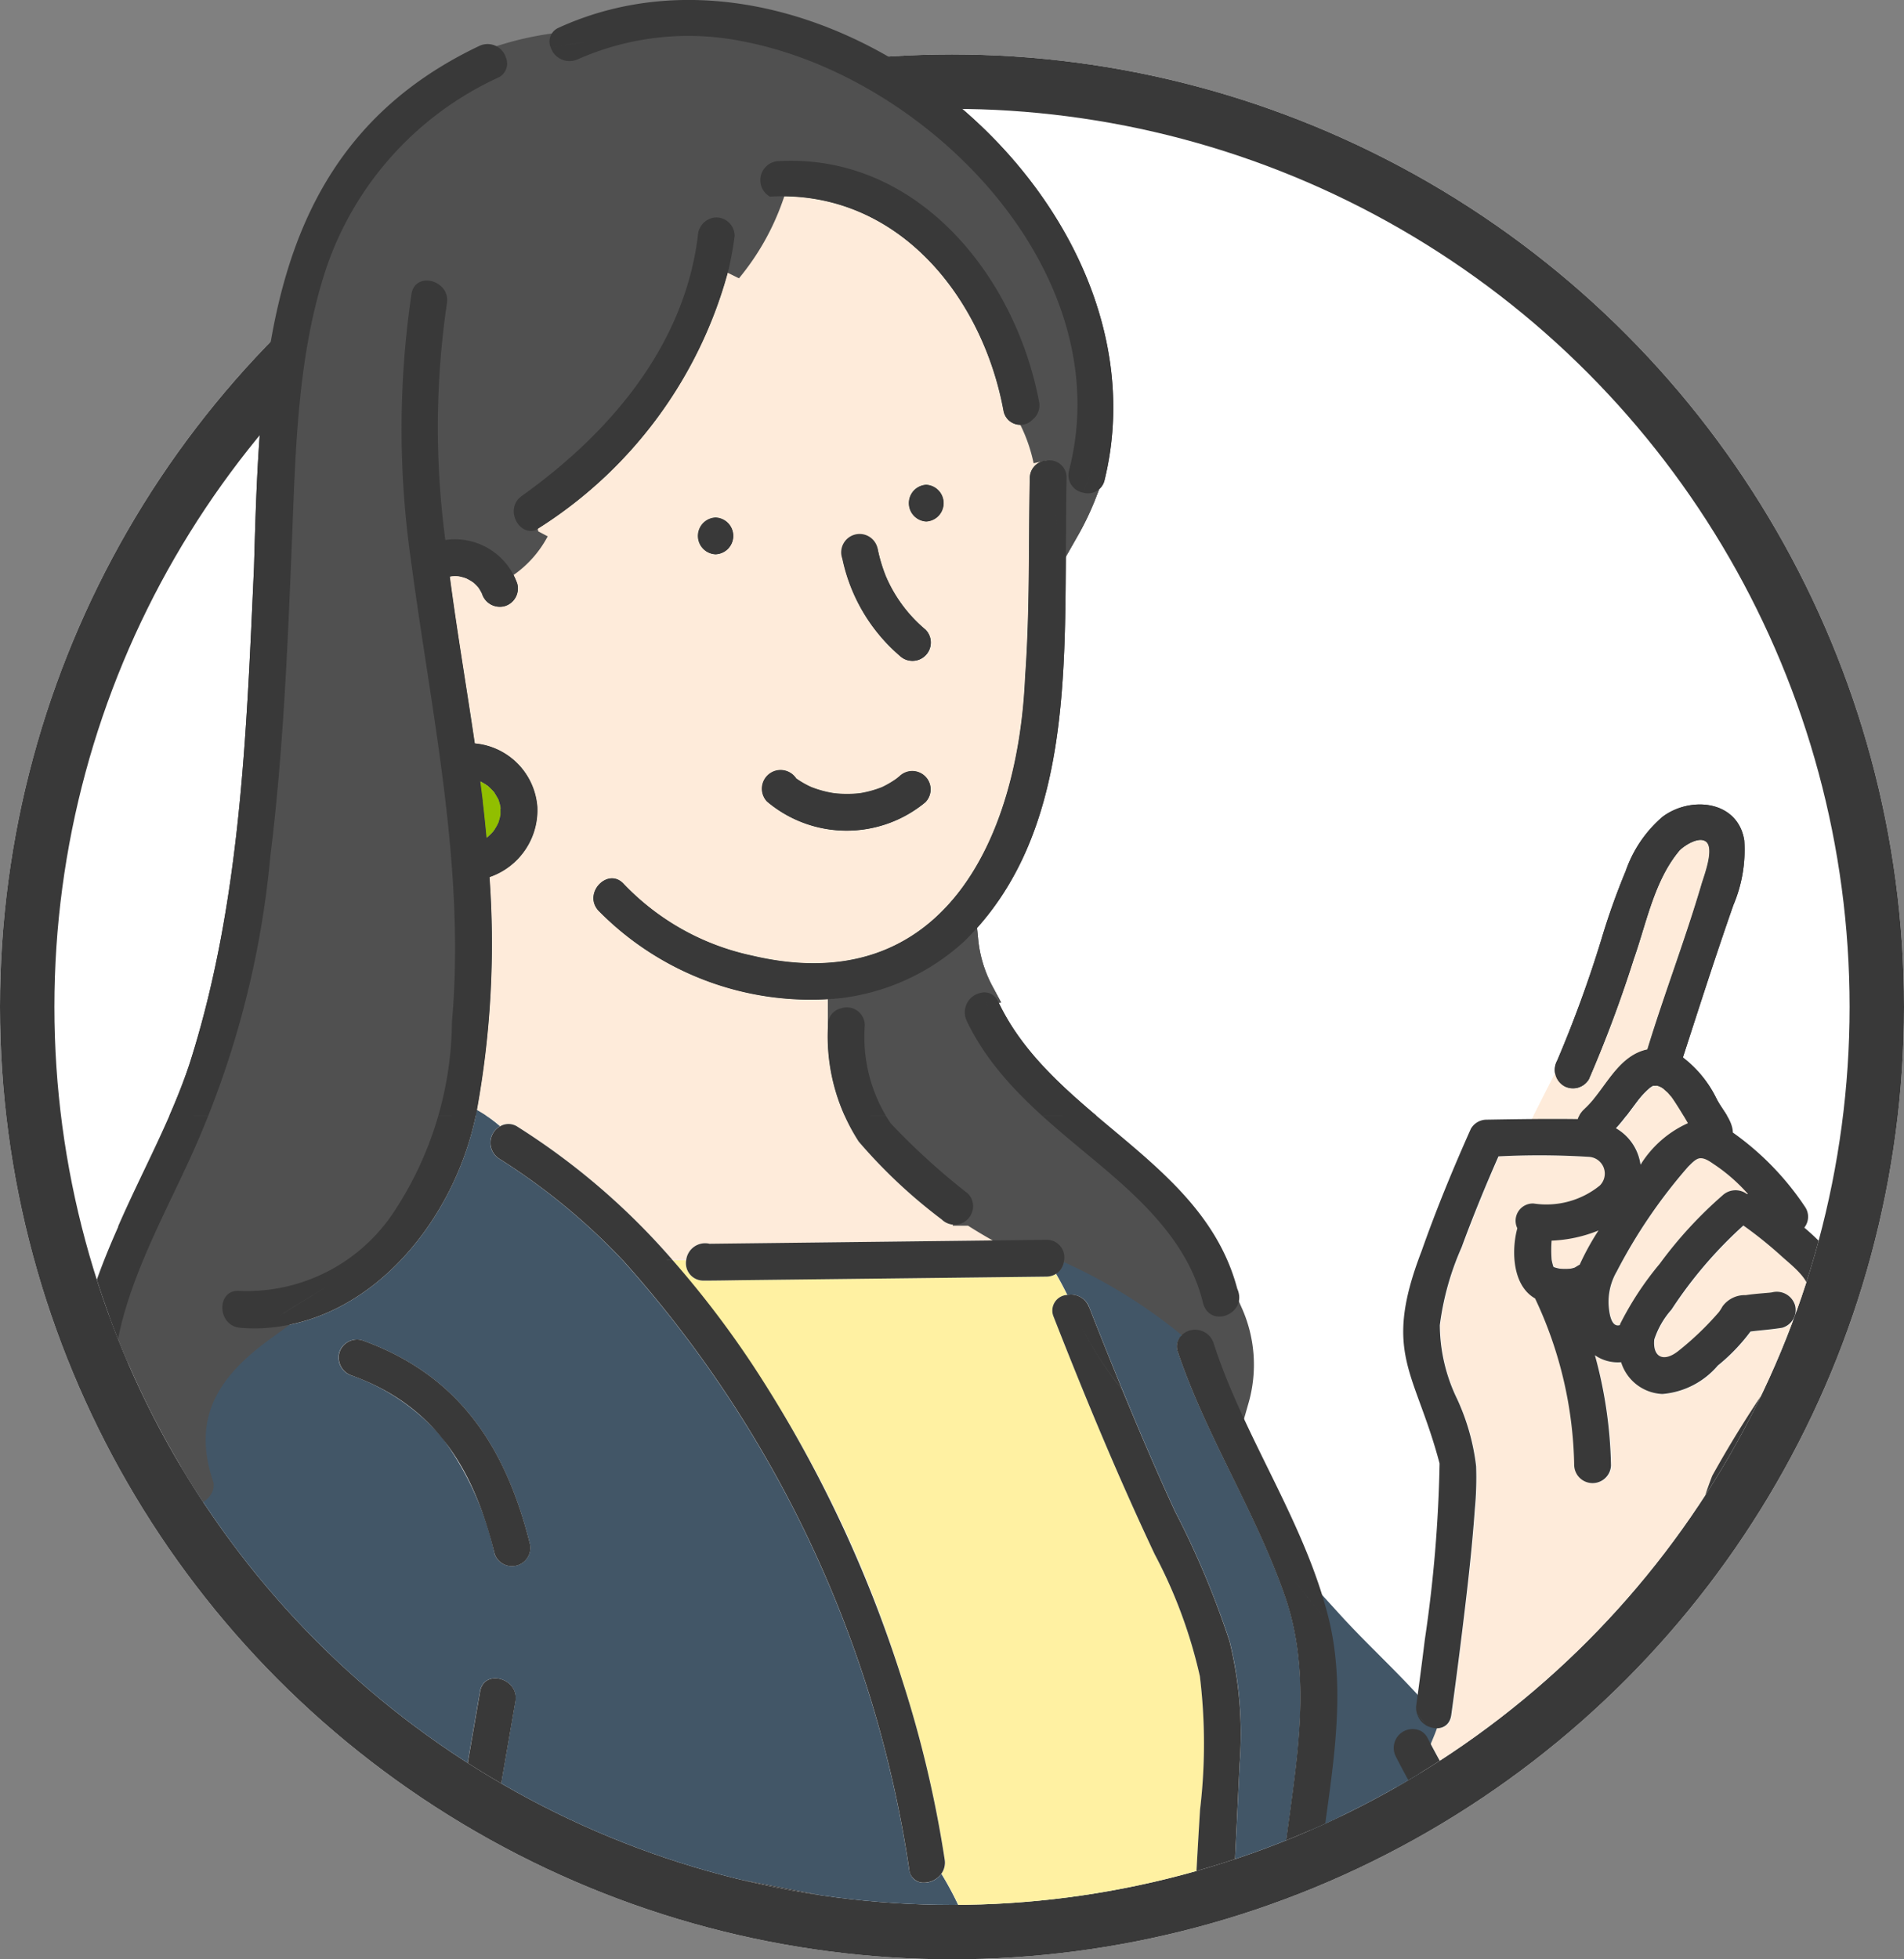 <svg xmlns="http://www.w3.org/2000/svg" xmlns:xlink="http://www.w3.org/1999/xlink" width="70" height="72" viewBox="0 0 70 72">
  <rect x="0" y="0" width="70" height="72" fill="#808080" stroke="none"/>
  <defs>
    <clipPath id="clip-path">
      <circle id="楕円形_170" data-name="楕円形 170" cx="33" cy="33" r="33" transform="translate(343 8167)" fill="#fff"/>
    </clipPath>
    <clipPath id="clip-path-2">
      <rect id="長方形_2473" data-name="長方形 2473" width="66" height="41" transform="translate(343 8163)" fill="#fff" stroke="#707070" stroke-width="1"/>
    </clipPath>
  </defs>
  <g id="img" transform="translate(-341 -8163)">
    <g id="楕円形_168" data-name="楕円形 168" transform="translate(341 8165)" fill="#fff" stroke="#393939" stroke-width="2">
      <circle cx="35" cy="35" r="35" stroke="none"/>
      <circle cx="35" cy="35" r="34" fill="none"/>
    </g>
    <g id="マスクグループ_1024" data-name="マスクグループ 1024" clip-path="url(#clip-path)">
      <g id="グループ_2116" data-name="グループ 2116" transform="translate(327 8160.152)">
        <path id="パス_8990" data-name="パス 8990" d="M159.7,103.982v0l0,0" transform="translate(-127.297 -71.486)" fill="#dcdcdc"/>
        <path id="パス_8991" data-name="パス 8991" d="M161.173,107.554c.03-.026.03-.023,0,0" transform="translate(-129.249 -73.939)" fill="#dcdcdc"/>
        <path id="パス_8992" data-name="パス 8992" d="M159.669,104.021c0-.006,0-.011,0-.014.022.109,0,.05,0,.014" transform="translate(-127.268 -71.503)" fill="#dcdcdc"/>
        <path id="パス_8993" data-name="パス 8993" d="M119.991,102.365c.055.006.038.006,0,0" transform="translate(-75.32 -70.37)" fill="#dcdcdc"/>
        <path id="パス_8994" data-name="パス 8994" d="M21.259,138.48a4.308,4.308,0,0,0-1.624,1.49,1.834,1.834,0,0,0-.905-1.341c.285-.313.529-.661.789-1a3.1,3.1,0,0,1,.471-.5l.1-.062.01,0c.028,0,.125,0,.113-.009a.643.643,0,0,1,.273.129c-.011,0,.128.114.146.131s.151.179.129.145c.226.316.424.652.621.987-.039.012-.079.021-.118.037" transform="translate(54.702 -94.31)" fill="#feebda"/>
        <path id="パス_8995" data-name="パス 8995" d="M4.511,166.272c.231.28.459.573.68.883-.221-.31-.449-.6-.68-.883.36.2.85.132.922-.38q.214-1.529.4-3.062c.184-1.5.361-3,.467-4.51a12.136,12.136,0,0,0,.048-1.567,8.151,8.151,0,0,0-.7-2.479,6.272,6.272,0,0,1-.635-2.712,10.22,10.22,0,0,1,.8-2.857c.415-1.128.872-2.243,1.357-3.343a29.462,29.462,0,0,1,3.325.018.616.616,0,0,1,.4,1.055,3.124,3.124,0,0,1-2.432.66.634.634,0,0,0-.6.911c-.224.822-.181,2.107.653,2.578a14.9,14.9,0,0,1,1.438,6.135.677.677,0,0,0,1.353,0,16.356,16.356,0,0,0-.591-4.049,1.468,1.468,0,0,0,.963.257,1.661,1.661,0,0,0,1.52,1.168,2.991,2.991,0,0,0,2.036-1.047,6.862,6.862,0,0,0,1.2-1.249c.368-.047.749-.07,1.165-.138a.682.682,0,0,0,.472-.832.7.7,0,0,0-.832-.472c-.054.009-.2.024-.063.011-.306.028-.612.047-.916.094-.351.049-.649.086-.853.413a1.94,1.94,0,0,1-.136.213,11.034,11.034,0,0,1-1.488,1.426c-.535.424-.947.244-.886-.419a3.1,3.1,0,0,1,.632-1.1,15.812,15.812,0,0,1,2.644-3.091,15.119,15.119,0,0,1,1.377,1.105c.348.321.921.739,1.041,1.219a2.677,2.677,0,0,1-.35,1.457,13.089,13.089,0,0,1-.711,1.458,41.31,41.31,0,0,0-2.5,3.957,14.968,14.968,0,0,0-.893,3.511,37.308,37.308,0,0,0-.436,5.1.634.634,0,0,0,.724.649l-.2,2.858a.708.708,0,0,0-.366.167,15.2,15.2,0,0,1-3.341,2.438c-1.689.888-2.82-.042-3.77-1.428a35.7,35.7,0,0,1-2.189-3.669.646.646,0,0,0-.232-.247c.035-.087.069-.174.1-.262a.847.847,0,0,0,.093.055" transform="translate(61.94 -100.013)" fill="#feebda"/>
        <path id="パス_8996" data-name="パス 8996" d="M104.621,182.468l1.763-27.4a.638.638,0,0,0-.97-.573,7.791,7.791,0,0,1,.519-1.535A6.913,6.913,0,0,0,107.4,154.8a.709.709,0,0,0,1.168-.547c.622-.081,1.162-.347,1.162-.524-.918-2.753.441-4.443,2.269-5.774,4.159-.211,7.2-4.17,7.913-8.025a4.949,4.949,0,0,1,.854.6.694.694,0,0,0-.041,1.189,23.42,23.42,0,0,1,4.548,3.736h0a42.992,42.992,0,0,1,10.532,22.386c.1.653.873.6,1.184.158a12.274,12.274,0,0,1,.918,1.834L120.5,166.439l.826-4.774c.147-.853-1.156-1.216-1.3-.36l-4.192,24.222H104.424q.1-1.529.2-3.059m10.7-32.774a7.758,7.758,0,0,1,3.328,2.3,11.229,11.229,0,0,1,1.914,4.262.677.677,0,0,0,1.3-.359c-.89-3.573-2.607-6.227-6.188-7.506a.681.681,0,0,0-.832.472.7.7,0,0,0,.472.832" transform="translate(-88.38 -96.295)" fill="#425667"/>
        <path id="パス_8997" data-name="パス 8997" d="M91.047,185.41c.012.012.023.027.035.039-.012-.012-.023-.027-.035-.039q.056-.29.111-.581a.72.72,0,0,0-1.044-.76c-.128-.212-.261-.419-.4-.615a.673.673,0,0,0-.452-.886l-2.252-.438a12.245,12.245,0,0,0-.918-1.834.692.692,0,0,0,.12-.518,42.189,42.189,0,0,0-1.551-6.563,43.737,43.737,0,0,0-8.451-15.464H76.7a.64.64,0,0,0,.646.752l1.565-.018,11.038-.128a.657.657,0,0,0,.351-.1c.147.253.283.511.413.774a.574.574,0,0,0-.5.8c1.155,2.944,2.367,5.872,3.719,8.731a18.026,18.026,0,0,1,1.66,4.476,20.36,20.36,0,0,1,.006,4.915c-.406,6.619-.6,13.25-.835,19.877H88.667q1.19-6.209,2.38-12.419" transform="translate(-37.477 -108.596)" fill="#fff1a2"/>
        <path id="パス_8998" data-name="パス 8998" d="M104.407,70.067v0a.7.7,0,0,0-.857.6h-.493a25.654,25.654,0,0,0-5.7-4.9.6.6,0,0,0-.642-.021,4.952,4.952,0,0,0-.854-.6,34.082,34.082,0,0,0,.463-8.553,2.6,2.6,0,0,0,1.759-2.583,2.534,2.534,0,0,0-2.3-2.331c-.3-2.038-.648-4.082-.919-6.129l.069-.014a1.684,1.684,0,0,1,.253,0,1.885,1.885,0,0,1,.282.077,1.982,1.982,0,0,1,.258.15,1.835,1.835,0,0,1,.189.188,1.646,1.646,0,0,1,.132.229.676.676,0,0,0,1.3-.372,2.456,2.456,0,0,0-.411-.736,3.524,3.524,0,0,0,1.086-1.234,16.156,16.156,0,0,0,7.09-9.569,8.765,8.765,0,0,0,1.518-2.68c4.641-.263,7.813,3.622,8.593,7.888a.628.628,0,0,0,1.075.3,6.307,6.307,0,0,1,.518,1.508.647.647,0,0,0-.63.648c-.05,2.431.006,4.865-.171,7.293-.255,5.995-3.051,11.908-10.049,10.251a9.149,9.149,0,0,1-4.693-2.617c-.572-.659-1.525.3-.956.956a10.935,10.935,0,0,0,8.945,3.224v.373a.616.616,0,0,0-.493.629A7.1,7.1,0,0,0,109.9,66.31a19.241,19.241,0,0,0,3.052,2.862.675.675,0,0,0,1.113-.268c.569.372,1.169.708,1.781,1.03l-11.438.133m7.972-27.89a.677.677,0,0,0,0,1.352.677.677,0,0,0,0-1.352m-.02,5.328a5.245,5.245,0,0,1-1.457-1.96h0a5.823,5.823,0,0,1-.3-1,.677.677,0,0,0-1.3.36,6.447,6.447,0,0,0,2.107,3.563.676.676,0,0,0,.956-.956m-5.832,6.317a4.536,4.536,0,0,0,5.817.025.676.676,0,0,0-.956-.956s-.111.087-.1.081a3.553,3.553,0,0,1-.536.315,3.89,3.89,0,0,1-.813.224,4.329,4.329,0,0,1-.944,0,3.932,3.932,0,0,1-.84-.226l-.089-.041a3.369,3.369,0,0,1-.468-.277.688.688,0,1,0-1.07.856m-1.893-9.09a.677.677,0,0,0,0-1.353.677.677,0,0,0,0,1.353" transform="translate(-64.327 -21.515)" fill="#feebda"/>
        <path id="パス_8999" data-name="パス 8999" d="M84.467,134.375a19.367,19.367,0,0,0-4.336-2.686.646.646,0,0,0-.636-.817l-.954.011c-.612-.321-1.212-.657-1.781-1.029a.649.649,0,0,0-.157-.689,25.137,25.137,0,0,1-2.834-2.578,5.68,5.68,0,0,1-.951-3.6.661.661,0,0,0-.86-.629v-.373a8.151,8.151,0,0,0,4.53-2.1,5.1,5.1,0,0,0,.582,1.91.727.727,0,0,0-.513,1.012c1.01,2.137,2.879,3.625,4.656,5.1,1.717,1.427,3.5,3.035,4.04,5.293a.634.634,0,0,0,.969.385,4.614,4.614,0,0,1,.223,3.143c-.3-.686-.574-1.38-.815-2.089a.712.712,0,0,0-1.164-.27" transform="translate(-27.022 -82.465)" fill="#505050" stroke="#505050" stroke-width="1"/>
        <path id="パス_9000" data-name="パス 9000" d="M17.437,116.98a.681.681,0,0,0,.925-.243,46.52,46.52,0,0,0,1.655-4.433c.47-1.331.751-2.879,1.679-3.978.187-.188.725-.531.978-.314.3.256-.074,1.227-.165,1.529-.607,2.049-1.381,4.057-2,6.1-.916.19-1.391,1.1-1.932,1.771a3.34,3.34,0,0,1-.32.358c-.058.055-.09.079,0,.011a.861.861,0,0,0-.307.419c-.58-.015-1.132,0-1.7,0l.88-1.731a.612.612,0,0,0,.317.505" transform="translate(54.063 -74.22)" fill="#feebda"/>
        <path id="パス_9001" data-name="パス 9001" d="M124.857,28.169a6.329,6.329,0,0,0-.518-1.508.672.672,0,0,0,.229-.657c-.882-4.646-4.495-9.135-9.6-8.833a.7.7,0,0,0-.3,1.305,8.763,8.763,0,0,1-1.518,2.68c.092-.406.171-.819.223-1.243a.68.68,0,0,0-.676-.676.7.7,0,0,0-.676.676c-.5,4.051-3.25,7.261-6.47,9.555-.646.46-.129,1.482.51,1.256a3.527,3.527,0,0,1-1.086,1.234,2.428,2.428,0,0,0-2.234-.868,31.275,31.275,0,0,1,.056-8.684c.143-.853-1.161-1.216-1.3-.359-1.07,6.164.45,12.317,1.239,18.418.477,4.611.974,11.527-1.926,15.378a6.47,6.47,0,0,1-5.618,2.842c-.867-.084-.859,1.269,0,1.353a5.935,5.935,0,0,0,.8.019c-1.828,1.331-3.187,3.021-2.269,5.774,0,.177-.54.442-1.161.524a.6.6,0,0,0-.212-.41c-3.677-3.206-.851-8.156.8-11.7A34.3,34.3,0,0,0,96.3,42.731c.486-3.881.646-7.792.8-11.7.135-3.337.2-6.792,1.277-9.989a11.937,11.937,0,0,1,6.287-6.939.571.571,0,0,0,.3-.742,11.175,11.175,0,0,1,1.646-.371.729.729,0,0,0,.991.437,10.062,10.062,0,0,1,6.1-.655c6.759,1.3,13.851,8.45,11.967,15.76a.654.654,0,0,0,.526.819,9.957,9.957,0,0,1-.635,1.336c0-.63.006-1.255.018-1.874a.629.629,0,0,0-.723-.648" transform="translate(-72.367 -8.4)" fill="#505050" stroke="#505050" stroke-width="1"/>
        <path id="パス_9002" data-name="パス 9002" d="M71.549,176.4a14.2,14.2,0,0,0-.368-4.486,32.319,32.319,0,0,0-2-4.763c-.683-1.476-1.323-2.973-1.942-4.479a4.575,4.575,0,0,0,.424.392,4.575,4.575,0,0,1-.424-.392q-.624-1.517-1.223-3.043a.713.713,0,0,0-.8-.441c-.13-.263-.266-.521-.413-.774a.656.656,0,0,0,.285-.434,19.367,19.367,0,0,1,4.336,2.686.57.57,0,0,0-.14.63c1.048,3.1,2.864,5.876,3.933,8.957,1.186,3.42.2,7-.123,10.475-.416,5.739-.262,11.511-.213,17.261H70.61c.213-7.2.6-14.393.939-21.588" transform="translate(-11.973 -108.752)" fill="#425667"/>
        <path id="パス_9003" data-name="パス 9003" d="M99.889,240.71c.144.2.277.4.4.615a.576.576,0,0,0-.26.4l-.335,1.747-2.226,11.613H94.39l5.5-14.375" transform="translate(-47.656 -165.852)" fill="#7d9a23"/>
        <path id="合体_90" data-name="合体 90" d="M5,.1A5.582,5.582,0,0,0,.623,5.089C.491,6.537.5,8.012.441,9.465Q.221,14.794,0,20.127c2.753-2.384,5.492-3.239,7.8.028a31.558,31.558,0,0,1,2.41,3.968.692.692,0,0,1-.935.93c-.036.087-.07.175-.1.262a.727.727,0,0,1,.255.353c1.045,1.194,2.157,2.183,3.213,3.344-.586-2.611-.1-5.317.249-7.93A145.133,145.133,0,0,0,13.3,4.712c-.005-.809-.018-1.618-.023-2.425h-.926a10.916,10.916,0,0,1,.815,1.276.642.642,0,0,1-.125.8A.639.639,0,0,1,12,4.246C10.785,2.014,8.61,0,6,0A5.153,5.153,0,0,0,5,.1Z" transform="translate(75.528 91.519) rotate(180)" fill="#425667" stroke="#425667" stroke-miterlimit="10" stroke-width="1"/>
        <path id="パス_9005" data-name="パス 9005" d="M100.924,246.191l2.839-16.4,18.794,3.659-5.394,14.1H100.689l.235-1.356" transform="translate(-71.871 -158.314)" fill="#91bf00"/>
        <path id="パス_9007" data-name="パス 9007" d="M16.769,146.973a.7.7,0,0,0-.9.042,15.445,15.445,0,0,0-2.315,2.519,11.542,11.542,0,0,0-1.439,2.246c-.363.133-.419-.548-.429-.788a2.214,2.214,0,0,1,.3-1.176,19.4,19.4,0,0,1,2.624-3.851c.111-.106.271-.295.435-.311.2-.02.423.16.578.263a6.452,6.452,0,0,1,1.183,1.045l-.027.011" transform="translate(61.468 -100.246)" fill="#feebda"/>
        <path id="パス_9008" data-name="パス 9008" d="M159.692,100.971a2.1,2.1,0,0,1,.291.177,2.13,2.13,0,0,1,.229.232c.051.083.1.17.15.254a1.867,1.867,0,0,1,.078.274h0a.057.057,0,0,0,0,.017c0,.077.008.238,0,.276v0a2.5,2.5,0,0,1-.076.283,1.972,1.972,0,0,1-.189.323,2.425,2.425,0,0,1-.222.218l-.028.019q-.093-1.039-.236-2.076" transform="translate(-128.039 -69.408)" fill="#91bf00"/>
        <path id="パス_9009" data-name="パス 9009" d="M30.433,155.467c-.066.028-.123.076-.189.107a1.407,1.407,0,0,1-.142.037,2.187,2.187,0,0,1-.405,0,1.624,1.624,0,0,1-.205-.053l-.023-.013a1.793,1.793,0,0,1-.067-.263,4.646,4.646,0,0,1,0-.7,5.067,5.067,0,0,0,1.722-.373,9.542,9.542,0,0,0-.692,1.258" transform="translate(41.652 -106.152)" fill="#feebda"/>
        <path id="パス_9010" data-name="パス 9010" d="M17.264,236.2h-.425a11.054,11.054,0,0,1-.815-1.277.643.643,0,0,1,.125-.8,6.523,6.523,0,0,0,1.525,1.489,6.523,6.523,0,0,1-1.525-1.489.639.639,0,0,1,1.043.118c1.366,2.511,3.948,4.747,7,4.148a5.583,5.583,0,0,0,4.374-4.99c.131-1.448.121-2.924.181-4.376l.442-10.661c-2.757,2.385-5.49,3.239-7.8-.029a31.62,31.62,0,0,1-2.41-3.969.693.693,0,0,1,.936-.93,1.879,1.879,0,0,0-.167,1.37,1.879,1.879,0,0,1,.167-1.37.646.646,0,0,1,.231.247,35.7,35.7,0,0,0,2.189,3.669c.95,1.385,2.082,2.316,3.77,1.428a15.192,15.192,0,0,0,3.341-2.438.708.708,0,0,1,.366-.167l-.161,2.323.161-2.323a.649.649,0,0,1,.789.645q-.252,6.077-.5,12.154c-.061,1.48-.067,2.974-.184,4.451a6.972,6.972,0,0,1-5.046,6.2c-3.23.824-6.177-.9-8.035-3.42Z" transform="translate(46.337 -146.97)" fill="#393939"/>
        <path id="パス_9011" data-name="パス 9011" d="M104.129,127.821v0a.661.661,0,0,1,.859.629,5.68,5.68,0,0,0,.951,3.6,25.223,25.223,0,0,0,2.834,2.578.648.648,0,0,1,.157.689c-.341-.223-.671-.457-.986-.71.316.253.646.487.986.71a.676.676,0,0,1-1.114.267,19.255,19.255,0,0,1-3.052-2.862,7.1,7.1,0,0,1-1.129-4.27.616.616,0,0,1,.493-.629" transform="translate(-59.194 -87.924)" fill="#393939"/>
        <path id="パス_9012" data-name="パス 9012" d="M92.018,243.264q-.056.29-.111.581a7.416,7.416,0,0,1-.933-1.341.721.721,0,0,1,1.044.76" transform="translate(-38.336 -167.032)" fill="#393939"/>
        <path id="合体_93" data-name="合体 93" d="M2.568.487c-.064.326-.125.651-.188.975H3.754c.038-.206.077-.41.117-.615A.72.72,0,0,0,3.141,0,.558.558,0,0,0,2.568.487Zm-.188.975L0,13.882a7.474,7.474,0,0,1,.934,1.34.574.574,0,0,0,.26-.4q.168-.873.333-1.747Q2.641,7.269,3.754,1.463Z" transform="translate(53.571 90.695) rotate(180)" fill="#393939" stroke="rgba(0,0,0,0)" stroke-miterlimit="10" stroke-width="1"/>
        <path id="合体_99" data-name="合体 99" d="M.13.33a13.932,13.932,0,0,1,.9,1.785A13.932,13.932,0,0,0,.13.33.7.7,0,0,0,.009.848,42.253,42.253,0,0,0,1.56,7.412,46.463,46.463,0,0,0,7.039,18.98a36.026,36.026,0,0,0,2.971,3.895h1.834A42.993,42.993,0,0,1,1.313.489.529.529,0,0,0,.766,0,.8.8,0,0,0,.13.33ZM10.01,22.876a25.639,25.639,0,0,0,5.7,4.9.6.6,0,0,0,.641.02.694.694,0,0,0,.041-1.188,23.4,23.4,0,0,1-4.548-3.735Z" transform="translate(48.74 72.031) rotate(180)" fill="#393939" stroke="rgba(0,0,0,0)" stroke-miterlimit="10" stroke-width="1"/>
        <path id="合体_91" data-name="合体 91" d="M.917.624C.923,1.432.935,2.241.94,3.05c.22.306.431.622.644.937-.212-.315-.424-.631-.644-.937A144.541,144.541,0,0,1,.522,19.42c-.348,2.614-.835,5.321-.249,7.93a17.484,17.484,0,0,1,1.311,1.607A17.484,17.484,0,0,0,.273,27.351c.847,3.64,3.145,6.78,4.283,10.326a.714.714,0,0,0,1.165.27.568.568,0,0,0,.139-.629C4.814,34.221,3,31.441,1.929,28.359c-1.187-3.42-.2-7,.122-10.474.415-5.739.261-11.512.213-17.262A.651.651,0,0,0,1.581,0,.626.626,0,0,0,.917.624Z" transform="translate(63.166 89.858) rotate(180)" fill="#393939" stroke="rgba(0,0,0,0)" stroke-miterlimit="10" stroke-width="1"/>
        <path id="合体_98" data-name="合体 98" d="M13.253,0c-.522,0-1.042.012-1.564.018L.652.146A.671.671,0,0,0,.3.247.659.659,0,0,0,.015.683l.866.433L.015.683A.646.646,0,0,0,.652,1.5L1.6,1.488l11.439-.134a.7.7,0,0,0,.856-.6A.639.639,0,0,0,13.263,0ZM13.9.752ZM.885,1.119l.02.028Z" transform="translate(53.123 49.907) rotate(180)" fill="#393939" stroke="rgba(0,0,0,0)" stroke-miterlimit="10" stroke-width="1"/>
        <path id="合体_97" data-name="合体 97" d="M.968.786c-.214,7.2-.6,14.393-.94,21.589A14.229,14.229,0,0,0,.4,26.86a32.148,32.148,0,0,0,2,4.762C3.084,33.1,3.724,34.6,4.343,36.1a13.173,13.173,0,0,1,2.025,3.485.575.575,0,0,0,.5-.8C5.715,35.842,4.5,32.914,3.15,30.054a17.971,17.971,0,0,1-1.659-4.476,20.44,20.44,0,0,1-.007-4.914c.408-6.62.6-13.251.837-19.878h0A.633.633,0,0,0,1.671,0,.684.684,0,0,0,.968.786Zm4.6,38.359a.711.711,0,0,0,.8.44A13.134,13.134,0,0,0,4.341,36.1Q4.966,37.62,5.564,39.145Z" transform="translate(59.603 90.019) rotate(180)" fill="#393939" stroke="rgba(0,0,0,0)" stroke-miterlimit="10" stroke-width="1"/>
        <path id="合体_95" data-name="合体 95" d="M23.776.489q-.154.9-.311,1.8h1.368q.124-.718.247-1.437A.734.734,0,0,0,24.339,0,.547.547,0,0,0,23.776.489ZM6.594.856a.693.693,0,0,0-.671.456c-.125.324-.249.649-.374.974Q2.8,9.472.051,16.66a.672.672,0,0,0,.452.886l2.251.439q8.7,1.693,17.406,3.389-.412,2.387-.826,4.774c-.146.852,1.157,1.216,1.3.36q1.47-8.491,2.939-16.977.629-3.624,1.255-7.245H23.464Q21.93,11.165,20.39,20.045q-9.4-1.831-18.793-3.66,2.7-7.05,5.394-14.1c.078-.206.157-.41.235-.617A.6.6,0,0,0,6.6.856Z" transform="translate(52.284 91.519) rotate(180)" fill="#393939" stroke="rgba(0,0,0,0)" stroke-miterlimit="10" stroke-width="1"/>
        <path id="合体_96" data-name="合体 96" d="M2.014.651c-.018.265-.034.53-.052.8H3.315c.016-.265.033-.53.051-.8A.591.591,0,0,0,2.734,0,.691.691,0,0,0,2.014.651Zm-.052.8Q.982,16.674,0,31.9a.638.638,0,0,0,.97.572c.249-1.057.333-2.162.537-3.39-.2,1.228-.289,2.333-.537,3.39a.66.66,0,0,0,.384-.572q.663-10.33,1.329-20.662.314-4.9.631-9.8Z" transform="translate(18.006 90.68) rotate(180)" fill="#393939" stroke="rgba(0,0,0,0)" stroke-miterlimit="10" stroke-width="1"/>
        <path id="パス_9030" data-name="パス 9030" d="M156.976,167.167c3.582,1.28,5.3,3.936,6.187,7.506a.677.677,0,0,1-1.3.36c-.75-3.08-2.15-5.442-5.243-6.561a.7.7,0,0,1-.472-.832.681.681,0,0,1,.832-.472" transform="translate(-129.675 -115.072)" fill="#393939"/>
        <path id="パス_9031" data-name="パス 9031" d="M155.956,78.694a6.471,6.471,0,0,0,5.618-2.842,12.852,12.852,0,0,0,2.175-7.04c.5-5.712-.761-11.327-1.506-16.956a33.91,33.91,0,0,1,.019-9.8c.143-.857,1.447-.493,1.3.36a31.265,31.265,0,0,0-.056,8.684,2.429,2.429,0,0,1,2.234.868,2.165,2.165,0,0,1-1.548.231,2.165,2.165,0,0,0,1.548-.231,2.47,2.47,0,0,1,.411.736.681.681,0,0,1-.472.832.691.691,0,0,1-.826-.46,1.645,1.645,0,0,0-.132-.229,1.9,1.9,0,0,0-.189-.188,1.933,1.933,0,0,0-.258-.15,1.844,1.844,0,0,0-.281-.077,1.643,1.643,0,0,0-.253,0l-.07.014c.27,2.048.619,4.091.919,6.129a2.534,2.534,0,0,1,2.3,2.331,2.6,2.6,0,0,1-1.759,2.583,34.081,34.081,0,0,1-.463,8.553c-.043-.023-.081-.052-.125-.074.044.022.082.05.125.074-.714,3.854-3.755,7.815-7.913,8.025.936-.681,1.994-1.269,2.933-1.856-.939.587-2,1.175-2.933,1.856a5.99,5.99,0,0,1-.8-.019c-.859-.083-.867-1.437,0-1.352m9.123-16.688-.023.018.023-.018m-.2-1.315c.055.453.1.9.143,1.357a.294.294,0,0,0,.028-.019,2.379,2.379,0,0,0,.222-.218,1.929,1.929,0,0,0,.189-.323,2.541,2.541,0,0,0,.076-.283v0c.005-.037,0-.2,0-.276,0,.037.022.1,0-.014V60.9s0,0,0,0h0a1.919,1.919,0,0,0-.078-.274c-.049-.085-.1-.171-.15-.254a2.186,2.186,0,0,0-.229-.232,2.153,2.153,0,0,0-.291-.177c.032.24.064.48.093.719" transform="translate(-133.133 -28.409)" fill="#393939"/>
        <path id="パス_9032" data-name="パス 9032" d="M160.476,56.954c.863-1.986,1.93-3.89,2.618-5.947,1.891-5.891,2.1-12.151,2.38-18.284.219-7.629.41-15.412,8.276-19.149a.707.707,0,0,1,.986.426,4.522,4.522,0,0,0-2.231,1.486A4.522,4.522,0,0,1,174.736,14a.571.571,0,0,1-.3.742,11.936,11.936,0,0,0-6.287,6.939c-1.075,3.2-1.142,6.651-1.277,9.988-.158,3.9-.318,7.816-.8,11.7a34.3,34.3,0,0,1-3.151,11.517c-1.652,3.542-4.477,8.492-.8,11.7a.594.594,0,0,1,.212.41,1.617,1.617,0,0,1-1.613-.524,1.617,1.617,0,0,0,1.613.524.709.709,0,0,1-1.168.546,6.912,6.912,0,0,1-1.469-1.833,6.707,6.707,0,0,1,.331-.624,6.707,6.707,0,0,0-.331.624c-1.563-2.74-.4-6.077.787-8.749" transform="translate(-142.135 -9.035)" fill="#393939"/>
        <path id="パス_9033" data-name="パス 9033" d="M96.407,27.375c5.106-.3,8.718,4.187,9.6,8.833a.672.672,0,0,1-.229.657,4.21,4.21,0,0,0-1.14-1.407,4.21,4.21,0,0,1,1.14,1.407.629.629,0,0,1-1.075-.3c-.78-4.265-3.952-8.151-8.592-7.887q.1-.252.2-.505-.1.253-.2.505a.7.7,0,0,1,.3-1.305" transform="translate(-53.807 -18.604)" fill="#393939"/>
        <path id="パス_9034" data-name="パス 9034" d="M132.208,44.308c3.22-2.294,5.969-5.5,6.47-9.555a.7.7,0,0,1,.676-.676.68.68,0,0,1,.676.676c-.052.424-.132.836-.223,1.243a3.806,3.806,0,0,1-1.4.977,3.806,3.806,0,0,0,1.4-.977,16.157,16.157,0,0,1-7.09,9.569c.26-.422.514-.882.835-1.309-.32.427-.575.887-.835,1.309-.639.226-1.156-.8-.51-1.256" transform="translate(-99.021 -23.239)" fill="#393939"/>
        <path id="パス_9035" data-name="パス 9035" d="M93.665,78.475a9.148,9.148,0,0,0,4.693,2.617c7,1.657,9.794-4.259,10.049-10.251.177-2.427.121-4.861.171-7.292a.647.647,0,0,1,.63-.648c.187.841.273,1.737.422,2.634-.149-.9-.235-1.793-.422-2.634a.629.629,0,0,1,.723.648c-.013.618-.016,1.244-.018,1.874-.088.153-.181.306-.283.459.1-.153.195-.306.283-.459-.061,5.178.227,11.253-3.729,15.133-.014-.148-.021-.3-.021-.455,0,.156.008.307.021.455a8.149,8.149,0,0,1-4.53,2.1v0a10.934,10.934,0,0,1-8.945-3.224c-.568-.654.384-1.615.956-.956" transform="translate(-56.719 -43.131)" fill="#393939"/>
        <path id="パス_9036" data-name="パス 9036" d="M132.732,69.666a.677.677,0,0,1,0,1.353.677.677,0,0,1,0-1.353" transform="translate(-92.424 -47.802)" fill="#393939"/>
        <path id="パス_9037" data-name="パス 9037" d="M107.735,65.785a.677.677,0,0,1,0,1.352.677.677,0,0,1,0-1.352" transform="translate(-59.682 -45.124)" fill="#393939"/>
        <path id="パス_9038" data-name="パス 9038" d="M108.85,100.814a.688.688,0,1,1,1.07-.856,3.353,3.353,0,0,0,.468.277l.089.041a3.935,3.935,0,0,0,.841.226,4.328,4.328,0,0,0,.944,0,3.893,3.893,0,0,0,.813-.224,3.542,3.542,0,0,0,.537-.315c-.011.006.1-.081.1-.081a.676.676,0,0,1,.956.956,4.537,4.537,0,0,1-5.817-.025m2.47-.312c.038.006.055.006,0,0" transform="translate(-66.649 -68.507)" fill="#393939"/>
        <path id="パス_9039" data-name="パス 9039" d="M87.343,9.3c9.68-4.4,22.581,6.342,20.054,16.633a.622.622,0,0,1-.779.46c.174-.442.323-.884.47-1.326-.147.442-.3.884-.47,1.326a.654.654,0,0,1-.525-.819c1.884-7.31-5.209-14.461-11.967-15.76a10.06,10.06,0,0,0-6.1.655.729.729,0,0,1-.991-.437c.452-.074.9-.138,1.325-.224-.426.085-.873.149-1.325.224a.551.551,0,0,1,.308-.731" transform="translate(-52.789 -5.44)" fill="#393939"/>
        <path id="パス_9040" data-name="パス 9040" d="M159.7,104v.017a.055.055,0,0,1,0-.017" transform="translate(-127.301 -71.497)" fill="#393939"/>
        <path id="パス_9041" data-name="パス 9041" d="M110.719,76.241a6.45,6.45,0,0,1-2.107-3.563.677.677,0,1,1,1.3-.36,5.825,5.825,0,0,0,.3,1h0a5.244,5.244,0,0,0,1.457,1.96.676.676,0,0,1-.956.956" transform="translate(-63.643 -49.295)" fill="#393939"/>
        <path id="パス_9042" data-name="パス 9042" d="M72.633,126.017c.6,1.152,1.521,2.1,2.171,3.183-.65-1.084-1.571-2.032-2.171-3.183a.551.551,0,0,1,.655.329c2.012,4.255,7.527,5.783,8.784,10.54-.216-.262-.442-.513-.679-.75.236.236.463.488.679.75.406.907-.984,1.488-1.256.537-.536-2.258-2.323-3.866-4.04-5.293-1.777-1.477-3.646-2.965-4.656-5.1a.727.727,0,0,1,.513-1.012" transform="translate(-22.585 -86.682)" fill="#393939"/>
        <path id="パス_9043" data-name="パス 9043" d="M50.328,211.953l-.013.038a.737.737,0,0,1-.254-.353c.09.1.179.209.267.315" transform="translate(16.044 -145.788)" fill="#393939"/>
        <path id="パス_9044" data-name="パス 9044" d="M49.9,212.748a.858.858,0,0,1-.093-.055l.013-.038.079.093" transform="translate(16.554 -146.49)" fill="#393939"/>
        <path id="パス_9045" data-name="パス 9045" d="M.847,136.37a1.6,1.6,0,0,1-.065,1.1c-.089-.106-.178-.212-.268-.315a.7.7,0,0,1-.036-.332c.105-.754.207-1.54.317-2.425a49.954,49.954,0,0,0,.541-6.461c-.9-3.408-2.115-4.026-.664-7.8.536-1.523,1.153-3.022,1.814-4.5a.666.666,0,0,1,.584-.335c1.12-.019,2.221-.036,3.345-.021a.861.861,0,0,1,.307-.419c-.088.068-.056.043,0-.011a3.377,3.377,0,0,0,.32-.358c.54-.674,1.015-1.581,1.931-1.771.624-2.043,1.4-4.052,2-6.1.091-.3.463-1.273.165-1.529-.253-.217-.791.125-.978.314-.929,1.1-1.21,2.647-1.68,3.978a46.538,46.538,0,0,1-1.655,4.433.682.682,0,0,1-.925.243.693.693,0,0,1-.243-.925,44.958,44.958,0,0,0,1.63-4.467,25.538,25.538,0,0,1,.89-2.5,4.6,4.6,0,0,1,1.36-2c1.03-.767,2.764-.6,3,.868a5.186,5.186,0,0,1-.4,2.38c-.651,1.856-1.25,3.732-1.856,5.6a4.22,4.22,0,0,1,1.224,1.49c.2.414.6.794.613,1.268a10.4,10.4,0,0,1,2.67,2.756.645.645,0,0,1-.043.738c1.018.86,1.887,1.917,1.4,3.319a18.121,18.121,0,0,1-2.952,5.283,8,8,0,0,0-1.216,3.23,29.761,29.761,0,0,0-.486,3.728c-.054.722-.1,1.446-.107,2.169a.642.642,0,0,1-.628.648l.2-2.947-.2,2.947a.634.634,0,0,1-.724-.648,37.255,37.255,0,0,1,.436-5.1,14.968,14.968,0,0,1,.893-3.511,41.349,41.349,0,0,1,2.5-3.958,13.057,13.057,0,0,0,.711-1.457,2.675,2.675,0,0,0,.35-1.457c-.12-.48-.692-.9-1.04-1.219a15.159,15.159,0,0,0-1.377-1.105,15.813,15.813,0,0,0-2.644,3.091,3.1,3.1,0,0,0-.632,1.1c-.061.661.351.844.886.419a11.034,11.034,0,0,0,1.488-1.426,1.928,1.928,0,0,0,.136-.213,1.01,1.01,0,0,1,.853-.412c.3-.046.61-.066.916-.094-.135.013.009,0,.063-.011a.7.7,0,0,1,.832.472.681.681,0,0,1-.472.832c-.416.068-.8.09-1.165.138a6.874,6.874,0,0,1-1.2,1.249,2.994,2.994,0,0,1-2.036,1.047,1.661,1.661,0,0,1-1.52-1.168,1.469,1.469,0,0,1-.963-.257,16.354,16.354,0,0,1,.591,4.049.677.677,0,0,1-1.353,0,14.9,14.9,0,0,0-1.438-6.135c-.833-.471-.877-1.756-.653-2.579a.634.634,0,0,1,.6-.91,3.122,3.122,0,0,0,2.432-.66.616.616,0,0,0-.4-1.054,29.316,29.316,0,0,0-3.325-.018c-.485,1.1-.942,2.215-1.356,3.343a10.225,10.225,0,0,0-.8,2.858,6.276,6.276,0,0,0,.635,2.712,8.155,8.155,0,0,1,.7,2.479,12.138,12.138,0,0,1-.048,1.567c-.106,1.507-.283,3.01-.467,4.509q-.188,1.532-.4,3.062c-.072.512-.561.583-.922.381l-.079-.094a1.6,1.6,0,0,0,.065-1.1m9.471-21.217c-.144-.236-.288-.472-.45-.7.021.034-.108-.124-.129-.145s-.156-.135-.146-.131a.641.641,0,0,0-.273-.129c.012.011-.085.013-.113.009l-.01,0-.1.062a3.1,3.1,0,0,0-.471.5c-.261.34-.5.689-.789,1a1.835,1.835,0,0,1,.905,1.341,3.961,3.961,0,0,1,1.742-1.527c-.058-.1-.112-.194-.171-.29m-2.331,7.69A11.513,11.513,0,0,1,9.427,120.6a15.446,15.446,0,0,1,2.315-2.519.7.7,0,0,1,.9-.042l.027-.011a6.453,6.453,0,0,0-1.183-1.045c-.155-.1-.375-.282-.578-.263-.163.016-.323.205-.435.311a19.417,19.417,0,0,0-2.624,3.851,2.216,2.216,0,0,0-.3,1.177c.01.239.066.92.429.787m-2.523-3.1a4.646,4.646,0,0,0,0,.7,1.8,1.8,0,0,0,.067.264l.023.013a1.616,1.616,0,0,0,.205.053,2.185,2.185,0,0,0,.405,0,1.409,1.409,0,0,0,.142-.037c.065-.031.122-.078.189-.107a9.544,9.544,0,0,1,.692-1.258,5.067,5.067,0,0,1-1.722.373" transform="translate(65.59 -71.309)" fill="#393939"/>
      </g>
    </g>
    <g id="マスクグループ_1025" data-name="マスクグループ 1025" clip-path="url(#clip-path-2)">
      <g id="グループ_2318" data-name="グループ 2318" transform="translate(327 8160.152)">
        <path id="パス_8990-2" data-name="パス 8990" d="M159.7,103.982v0l0,0" transform="translate(-127.297 -71.486)" fill="#dcdcdc"/>
        <path id="パス_8991-2" data-name="パス 8991" d="M161.173,107.554c.03-.026.03-.023,0,0" transform="translate(-129.249 -73.939)" fill="#dcdcdc"/>
        <path id="パス_8992-2" data-name="パス 8992" d="M159.669,104.021c0-.006,0-.011,0-.014.022.109,0,.05,0,.014" transform="translate(-127.268 -71.503)" fill="#dcdcdc"/>
        <path id="パス_8993-2" data-name="パス 8993" d="M119.991,102.365c.055.006.038.006,0,0" transform="translate(-75.32 -70.37)" fill="#dcdcdc"/>
        <path id="パス_8994-2" data-name="パス 8994" d="M21.259,138.48a4.308,4.308,0,0,0-1.624,1.49,1.834,1.834,0,0,0-.905-1.341c.285-.313.529-.661.789-1a3.1,3.1,0,0,1,.471-.5l.1-.062.01,0c.028,0,.125,0,.113-.009a.643.643,0,0,1,.273.129c-.011,0,.128.114.146.131s.151.179.129.145c.226.316.424.652.621.987-.039.012-.079.021-.118.037" transform="translate(54.702 -94.31)" fill="#feebda"/>
        <path id="パス_8995-2" data-name="パス 8995" d="M4.511,166.272c.231.28.459.573.68.883-.221-.31-.449-.6-.68-.883.36.2.85.132.922-.38q.214-1.529.4-3.062c.184-1.5.361-3,.467-4.51a12.136,12.136,0,0,0,.048-1.567,8.151,8.151,0,0,0-.7-2.479,6.272,6.272,0,0,1-.635-2.712,10.22,10.22,0,0,1,.8-2.857c.415-1.128.872-2.243,1.357-3.343a29.462,29.462,0,0,1,3.325.018.616.616,0,0,1,.4,1.055,3.124,3.124,0,0,1-2.432.66.634.634,0,0,0-.6.911c-.224.822-.181,2.107.653,2.578a14.9,14.9,0,0,1,1.438,6.135.677.677,0,0,0,1.353,0,16.356,16.356,0,0,0-.591-4.049,1.468,1.468,0,0,0,.963.257,1.661,1.661,0,0,0,1.52,1.168,2.991,2.991,0,0,0,2.036-1.047,6.862,6.862,0,0,0,1.2-1.249c.368-.047.749-.07,1.165-.138a.682.682,0,0,0,.472-.832.7.7,0,0,0-.832-.472c-.054.009-.2.024-.063.011-.306.028-.612.047-.916.094-.351.049-.649.086-.853.413a1.94,1.94,0,0,1-.136.213,11.034,11.034,0,0,1-1.488,1.426c-.535.424-.947.244-.886-.419a3.1,3.1,0,0,1,.632-1.1,15.812,15.812,0,0,1,2.644-3.091,15.119,15.119,0,0,1,1.377,1.105c.348.321.921.739,1.041,1.219a2.677,2.677,0,0,1-.35,1.457,13.089,13.089,0,0,1-.711,1.458,41.31,41.31,0,0,0-2.5,3.957,14.968,14.968,0,0,0-.893,3.511,37.308,37.308,0,0,0-.436,5.1.634.634,0,0,0,.724.649l-.2,2.858a.708.708,0,0,0-.366.167,15.2,15.2,0,0,1-3.341,2.438c-1.689.888-2.82-.042-3.77-1.428a35.7,35.7,0,0,1-2.189-3.669.646.646,0,0,0-.232-.247c.035-.087.069-.174.1-.262a.847.847,0,0,0,.093.055" transform="translate(61.94 -100.013)" fill="#feebda"/>
        <path id="パス_8996-2" data-name="パス 8996" d="M104.621,182.468l1.763-27.4a.638.638,0,0,0-.97-.573,7.791,7.791,0,0,1,.519-1.535A6.913,6.913,0,0,0,107.4,154.8a.709.709,0,0,0,1.168-.547c.622-.081,1.162-.347,1.162-.524-.918-2.753.441-4.443,2.269-5.774,4.159-.211,7.2-4.17,7.913-8.025a4.949,4.949,0,0,1,.854.6.694.694,0,0,0-.041,1.189,23.42,23.42,0,0,1,4.548,3.736h0a42.992,42.992,0,0,1,10.532,22.386c.1.653.873.6,1.184.158a12.274,12.274,0,0,1,.918,1.834L120.5,166.439l.826-4.774c.147-.853-1.156-1.216-1.3-.36l-4.192,24.222H104.424q.1-1.529.2-3.059m10.7-32.774a7.758,7.758,0,0,1,3.328,2.3,11.229,11.229,0,0,1,1.914,4.262.677.677,0,0,0,1.3-.359c-.89-3.573-2.607-6.227-6.188-7.506a.681.681,0,0,0-.832.472.7.7,0,0,0,.472.832" transform="translate(-88.38 -96.295)" fill="#425667"/>
        <path id="パス_8997-2" data-name="パス 8997" d="M91.047,185.41c.012.012.023.027.035.039-.012-.012-.023-.027-.035-.039q.056-.29.111-.581a.72.72,0,0,0-1.044-.76c-.128-.212-.261-.419-.4-.615a.673.673,0,0,0-.452-.886l-2.252-.438a12.245,12.245,0,0,0-.918-1.834.692.692,0,0,0,.12-.518,42.189,42.189,0,0,0-1.551-6.563,43.737,43.737,0,0,0-8.451-15.464H76.7a.64.64,0,0,0,.646.752l1.565-.018,11.038-.128a.657.657,0,0,0,.351-.1c.147.253.283.511.413.774a.574.574,0,0,0-.5.8c1.155,2.944,2.367,5.872,3.719,8.731a18.026,18.026,0,0,1,1.66,4.476,20.36,20.36,0,0,1,.006,4.915c-.406,6.619-.6,13.25-.835,19.877H88.667q1.19-6.209,2.38-12.419" transform="translate(-37.477 -108.596)" fill="#fff1a2"/>
        <path id="パス_8998-2" data-name="パス 8998" d="M104.407,70.067v0a.7.7,0,0,0-.857.6h-.493a25.654,25.654,0,0,0-5.7-4.9.6.6,0,0,0-.642-.021,4.952,4.952,0,0,0-.854-.6,34.082,34.082,0,0,0,.463-8.553,2.6,2.6,0,0,0,1.759-2.583,2.534,2.534,0,0,0-2.3-2.331c-.3-2.038-.648-4.082-.919-6.129l.069-.014a1.684,1.684,0,0,1,.253,0,1.885,1.885,0,0,1,.282.077,1.982,1.982,0,0,1,.258.15,1.835,1.835,0,0,1,.189.188,1.646,1.646,0,0,1,.132.229.676.676,0,0,0,1.3-.372,2.456,2.456,0,0,0-.411-.736,3.524,3.524,0,0,0,1.086-1.234,16.156,16.156,0,0,0,7.09-9.569,8.765,8.765,0,0,0,1.518-2.68c4.641-.263,7.813,3.622,8.593,7.888a.628.628,0,0,0,1.075.3,6.307,6.307,0,0,1,.518,1.508.647.647,0,0,0-.63.648c-.05,2.431.006,4.865-.171,7.293-.255,5.995-3.051,11.908-10.049,10.251a9.149,9.149,0,0,1-4.693-2.617c-.572-.659-1.525.3-.956.956a10.935,10.935,0,0,0,8.945,3.224v.373a.616.616,0,0,0-.493.629A7.1,7.1,0,0,0,109.9,66.31a19.241,19.241,0,0,0,3.052,2.862.675.675,0,0,0,1.113-.268c.569.372,1.169.708,1.781,1.03l-11.438.133m7.972-27.89a.677.677,0,0,0,0,1.352.677.677,0,0,0,0-1.352m-.02,5.328a5.245,5.245,0,0,1-1.457-1.96h0a5.823,5.823,0,0,1-.3-1,.677.677,0,0,0-1.3.36,6.447,6.447,0,0,0,2.107,3.563.676.676,0,0,0,.956-.956m-5.832,6.317a4.536,4.536,0,0,0,5.817.025.676.676,0,0,0-.956-.956s-.111.087-.1.081a3.553,3.553,0,0,1-.536.315,3.89,3.89,0,0,1-.813.224,4.329,4.329,0,0,1-.944,0,3.932,3.932,0,0,1-.84-.226l-.089-.041a3.369,3.369,0,0,1-.468-.277.688.688,0,1,0-1.07.856m-1.893-9.09a.677.677,0,0,0,0-1.353.677.677,0,0,0,0,1.353" transform="translate(-64.327 -21.515)" fill="#feebda"/>
        <path id="パス_8999-2" data-name="パス 8999" d="M84.467,134.375a19.367,19.367,0,0,0-4.336-2.686.646.646,0,0,0-.636-.817l-.954.011c-.612-.321-1.212-.657-1.781-1.029a.649.649,0,0,0-.157-.689,25.137,25.137,0,0,1-2.834-2.578,5.68,5.68,0,0,1-.951-3.6.661.661,0,0,0-.86-.629v-.373a8.151,8.151,0,0,0,4.53-2.1,5.1,5.1,0,0,0,.582,1.91.727.727,0,0,0-.513,1.012c1.01,2.137,2.879,3.625,4.656,5.1,1.717,1.427,3.5,3.035,4.04,5.293a.634.634,0,0,0,.969.385,4.614,4.614,0,0,1,.223,3.143c-.3-.686-.574-1.38-.815-2.089a.712.712,0,0,0-1.164-.27" transform="translate(-27.022 -82.465)" fill="#505050" stroke="#505050" stroke-width="1"/>
        <path id="パス_9000-2" data-name="パス 9000" d="M17.437,116.98a.681.681,0,0,0,.925-.243,46.52,46.52,0,0,0,1.655-4.433c.47-1.331.751-2.879,1.679-3.978.187-.188.725-.531.978-.314.3.256-.074,1.227-.165,1.529-.607,2.049-1.381,4.057-2,6.1-.916.19-1.391,1.1-1.932,1.771a3.34,3.34,0,0,1-.32.358c-.058.055-.09.079,0,.011a.861.861,0,0,0-.307.419c-.58-.015-1.132,0-1.7,0l.88-1.731a.612.612,0,0,0,.317.505" transform="translate(54.063 -74.22)" fill="#feebda"/>
        <path id="パス_9001-2" data-name="パス 9001" d="M124.857,28.169a6.329,6.329,0,0,0-.518-1.508.672.672,0,0,0,.229-.657c-.882-4.646-4.495-9.135-9.6-8.833a.7.7,0,0,0-.3,1.305,8.763,8.763,0,0,1-1.518,2.68c.092-.406.171-.819.223-1.243a.68.68,0,0,0-.676-.676.7.7,0,0,0-.676.676c-.5,4.051-3.25,7.261-6.47,9.555-.646.46-.129,1.482.51,1.256a3.527,3.527,0,0,1-1.086,1.234,2.428,2.428,0,0,0-2.234-.868,31.275,31.275,0,0,1,.056-8.684c.143-.853-1.161-1.216-1.3-.359-1.07,6.164.45,12.317,1.239,18.418.477,4.611.974,11.527-1.926,15.378a6.47,6.47,0,0,1-5.618,2.842c-.867-.084-.859,1.269,0,1.353a5.935,5.935,0,0,0,.8.019c-1.828,1.331-3.187,3.021-2.269,5.774,0,.177-.54.442-1.161.524a.6.6,0,0,0-.212-.41c-3.677-3.206-.851-8.156.8-11.7A34.3,34.3,0,0,0,96.3,42.731c.486-3.881.646-7.792.8-11.7.135-3.337.2-6.792,1.277-9.989a11.937,11.937,0,0,1,6.287-6.939.571.571,0,0,0,.3-.742,11.175,11.175,0,0,1,1.646-.371.729.729,0,0,0,.991.437,10.062,10.062,0,0,1,6.1-.655c6.759,1.3,13.851,8.45,11.967,15.76a.654.654,0,0,0,.526.819,9.957,9.957,0,0,1-.635,1.336c0-.63.006-1.255.018-1.874a.629.629,0,0,0-.723-.648" transform="translate(-72.367 -8.4)" fill="#505050" stroke="#505050" stroke-width="1"/>
        <path id="パス_9002-2" data-name="パス 9002" d="M71.549,176.4a14.2,14.2,0,0,0-.368-4.486,32.319,32.319,0,0,0-2-4.763c-.683-1.476-1.323-2.973-1.942-4.479a4.575,4.575,0,0,0,.424.392,4.575,4.575,0,0,1-.424-.392q-.624-1.517-1.223-3.043a.713.713,0,0,0-.8-.441c-.13-.263-.266-.521-.413-.774a.656.656,0,0,0,.285-.434,19.367,19.367,0,0,1,4.336,2.686.57.57,0,0,0-.14.63c1.048,3.1,2.864,5.876,3.933,8.957,1.186,3.42.2,7-.123,10.475-.416,5.739-.262,11.511-.213,17.261H70.61c.213-7.2.6-14.393.939-21.588" transform="translate(-11.973 -108.752)" fill="#425667"/>
        <path id="パス_9003-2" data-name="パス 9003" d="M99.889,240.71c.144.2.277.4.4.615a.576.576,0,0,0-.26.4l-.335,1.747-2.226,11.613H94.39l5.5-14.375" transform="translate(-47.656 -165.852)" fill="#7d9a23"/>
        <path id="合体_90-2" data-name="合体 90" d="M5,.1A5.582,5.582,0,0,0,.623,5.089C.491,6.537.5,8.012.441,9.465Q.221,14.794,0,20.127c2.753-2.384,5.492-3.239,7.8.028a31.558,31.558,0,0,1,2.41,3.968.692.692,0,0,1-.935.93c-.036.087-.07.175-.1.262a.727.727,0,0,1,.255.353c1.045,1.194,2.157,2.183,3.213,3.344-.586-2.611-.1-5.317.249-7.93A145.133,145.133,0,0,0,13.3,4.712c-.005-.809-.018-1.618-.023-2.425h-.926a10.916,10.916,0,0,1,.815,1.276.642.642,0,0,1-.125.8A.639.639,0,0,1,12,4.246C10.785,2.014,8.61,0,6,0A5.153,5.153,0,0,0,5,.1Z" transform="translate(75.528 91.519) rotate(180)" fill="#425667" stroke="#425667" stroke-miterlimit="10" stroke-width="1"/>
        <path id="パス_9005-2" data-name="パス 9005" d="M100.924,246.191l2.839-16.4,18.794,3.659-5.394,14.1H100.689l.235-1.356" transform="translate(-71.871 -158.314)" fill="#91bf00"/>
        <path id="パス_9007-2" data-name="パス 9007" d="M16.769,146.973a.7.7,0,0,0-.9.042,15.445,15.445,0,0,0-2.315,2.519,11.542,11.542,0,0,0-1.439,2.246c-.363.133-.419-.548-.429-.788a2.214,2.214,0,0,1,.3-1.176,19.4,19.4,0,0,1,2.624-3.851c.111-.106.271-.295.435-.311.2-.02.423.16.578.263a6.452,6.452,0,0,1,1.183,1.045l-.027.011" transform="translate(61.468 -100.246)" fill="#feebda"/>
        <path id="パス_9008-2" data-name="パス 9008" d="M159.692,100.971a2.1,2.1,0,0,1,.291.177,2.13,2.13,0,0,1,.229.232c.051.083.1.17.15.254a1.867,1.867,0,0,1,.078.274h0a.057.057,0,0,0,0,.017c0,.077.008.238,0,.276v0a2.5,2.5,0,0,1-.076.283,1.972,1.972,0,0,1-.189.323,2.425,2.425,0,0,1-.222.218l-.028.019q-.093-1.039-.236-2.076" transform="translate(-128.039 -69.408)" fill="#91bf00"/>
        <path id="パス_9009-2" data-name="パス 9009" d="M30.433,155.467c-.066.028-.123.076-.189.107a1.407,1.407,0,0,1-.142.037,2.187,2.187,0,0,1-.405,0,1.624,1.624,0,0,1-.205-.053l-.023-.013a1.793,1.793,0,0,1-.067-.263,4.646,4.646,0,0,1,0-.7,5.067,5.067,0,0,0,1.722-.373,9.542,9.542,0,0,0-.692,1.258" transform="translate(41.652 -106.152)" fill="#feebda"/>
        <path id="パス_9010-2" data-name="パス 9010" d="M17.264,236.2h-.425a11.054,11.054,0,0,1-.815-1.277.643.643,0,0,1,.125-.8,6.523,6.523,0,0,0,1.525,1.489,6.523,6.523,0,0,1-1.525-1.489.639.639,0,0,1,1.043.118c1.366,2.511,3.948,4.747,7,4.148a5.583,5.583,0,0,0,4.374-4.99c.131-1.448.121-2.924.181-4.376l.442-10.661c-2.757,2.385-5.49,3.239-7.8-.029a31.62,31.62,0,0,1-2.41-3.969.693.693,0,0,1,.936-.93,1.879,1.879,0,0,0-.167,1.37,1.879,1.879,0,0,1,.167-1.37.646.646,0,0,1,.231.247,35.7,35.7,0,0,0,2.189,3.669c.95,1.385,2.082,2.316,3.77,1.428a15.192,15.192,0,0,0,3.341-2.438.708.708,0,0,1,.366-.167l-.161,2.323.161-2.323a.649.649,0,0,1,.789.645q-.252,6.077-.5,12.154c-.061,1.48-.067,2.974-.184,4.451a6.972,6.972,0,0,1-5.046,6.2c-3.23.824-6.177-.9-8.035-3.42Z" transform="translate(46.337 -146.97)" fill="#393939"/>
        <path id="パス_9011-2" data-name="パス 9011" d="M104.129,127.821v0a.661.661,0,0,1,.859.629,5.68,5.68,0,0,0,.951,3.6,25.223,25.223,0,0,0,2.834,2.578.648.648,0,0,1,.157.689c-.341-.223-.671-.457-.986-.71.316.253.646.487.986.71a.676.676,0,0,1-1.114.267,19.255,19.255,0,0,1-3.052-2.862,7.1,7.1,0,0,1-1.129-4.27.616.616,0,0,1,.493-.629" transform="translate(-59.194 -87.924)" fill="#393939"/>
        <path id="パス_9012-2" data-name="パス 9012" d="M92.018,243.264q-.056.29-.111.581a7.416,7.416,0,0,1-.933-1.341.721.721,0,0,1,1.044.76" transform="translate(-38.336 -167.032)" fill="#393939"/>
        <path id="合体_93-2" data-name="合体 93" d="M2.568.487c-.064.326-.125.651-.188.975H3.754c.038-.206.077-.41.117-.615A.72.72,0,0,0,3.141,0,.558.558,0,0,0,2.568.487Zm-.188.975L0,13.882a7.474,7.474,0,0,1,.934,1.34.574.574,0,0,0,.26-.4q.168-.873.333-1.747Q2.641,7.269,3.754,1.463Z" transform="translate(53.571 90.695) rotate(180)" fill="#393939" stroke="rgba(0,0,0,0)" stroke-miterlimit="10" stroke-width="1"/>
        <path id="合体_99-2" data-name="合体 99" d="M.13.33a13.932,13.932,0,0,1,.9,1.785A13.932,13.932,0,0,0,.13.33.7.7,0,0,0,.009.848,42.253,42.253,0,0,0,1.56,7.412,46.463,46.463,0,0,0,7.039,18.98a36.026,36.026,0,0,0,2.971,3.895h1.834A42.993,42.993,0,0,1,1.313.489.529.529,0,0,0,.766,0,.8.8,0,0,0,.13.33ZM10.01,22.876a25.639,25.639,0,0,0,5.7,4.9.6.6,0,0,0,.641.02.694.694,0,0,0,.041-1.188,23.4,23.4,0,0,1-4.548-3.735Z" transform="translate(48.74 72.031) rotate(180)" fill="#393939" stroke="rgba(0,0,0,0)" stroke-miterlimit="10" stroke-width="1"/>
        <path id="合体_91-2" data-name="合体 91" d="M.917.624C.923,1.432.935,2.241.94,3.05c.22.306.431.622.644.937-.212-.315-.424-.631-.644-.937A144.541,144.541,0,0,1,.522,19.42c-.348,2.614-.835,5.321-.249,7.93a17.484,17.484,0,0,1,1.311,1.607A17.484,17.484,0,0,0,.273,27.351c.847,3.64,3.145,6.78,4.283,10.326a.714.714,0,0,0,1.165.27.568.568,0,0,0,.139-.629C4.814,34.221,3,31.441,1.929,28.359c-1.187-3.42-.2-7,.122-10.474.415-5.739.261-11.512.213-17.262A.651.651,0,0,0,1.581,0,.626.626,0,0,0,.917.624Z" transform="translate(63.166 89.858) rotate(180)" fill="#393939" stroke="rgba(0,0,0,0)" stroke-miterlimit="10" stroke-width="1"/>
        <path id="合体_98-2" data-name="合体 98" d="M13.253,0c-.522,0-1.042.012-1.564.018L.652.146A.671.671,0,0,0,.3.247.659.659,0,0,0,.015.683l.866.433L.015.683A.646.646,0,0,0,.652,1.5L1.6,1.488l11.439-.134a.7.7,0,0,0,.856-.6A.639.639,0,0,0,13.263,0ZM13.9.752ZM.885,1.119l.02.028Z" transform="translate(53.123 49.907) rotate(180)" fill="#393939" stroke="rgba(0,0,0,0)" stroke-miterlimit="10" stroke-width="1"/>
        <path id="合体_97-2" data-name="合体 97" d="M.968.786c-.214,7.2-.6,14.393-.94,21.589A14.229,14.229,0,0,0,.4,26.86a32.148,32.148,0,0,0,2,4.762C3.084,33.1,3.724,34.6,4.343,36.1a13.173,13.173,0,0,1,2.025,3.485.575.575,0,0,0,.5-.8C5.715,35.842,4.5,32.914,3.15,30.054a17.971,17.971,0,0,1-1.659-4.476,20.44,20.44,0,0,1-.007-4.914c.408-6.62.6-13.251.837-19.878h0A.633.633,0,0,0,1.671,0,.684.684,0,0,0,.968.786Zm4.6,38.359a.711.711,0,0,0,.8.44A13.134,13.134,0,0,0,4.341,36.1Q4.966,37.62,5.564,39.145Z" transform="translate(59.603 90.019) rotate(180)" fill="#393939" stroke="rgba(0,0,0,0)" stroke-miterlimit="10" stroke-width="1"/>
        <path id="合体_95-2" data-name="合体 95" d="M23.776.489q-.154.9-.311,1.8h1.368q.124-.718.247-1.437A.734.734,0,0,0,24.339,0,.547.547,0,0,0,23.776.489ZM6.594.856a.693.693,0,0,0-.671.456c-.125.324-.249.649-.374.974Q2.8,9.472.051,16.66a.672.672,0,0,0,.452.886l2.251.439q8.7,1.693,17.406,3.389-.412,2.387-.826,4.774c-.146.852,1.157,1.216,1.3.36q1.47-8.491,2.939-16.977.629-3.624,1.255-7.245H23.464Q21.93,11.165,20.39,20.045q-9.4-1.831-18.793-3.66,2.7-7.05,5.394-14.1c.078-.206.157-.41.235-.617A.6.6,0,0,0,6.6.856Z" transform="translate(52.284 91.519) rotate(180)" fill="#393939" stroke="rgba(0,0,0,0)" stroke-miterlimit="10" stroke-width="1"/>
        <path id="合体_96-2" data-name="合体 96" d="M2.014.651c-.018.265-.034.53-.052.8H3.315c.016-.265.033-.53.051-.8A.591.591,0,0,0,2.734,0,.691.691,0,0,0,2.014.651Zm-.052.8Q.982,16.674,0,31.9a.638.638,0,0,0,.97.572c.249-1.057.333-2.162.537-3.39-.2,1.228-.289,2.333-.537,3.39a.66.66,0,0,0,.384-.572q.663-10.33,1.329-20.662.314-4.9.631-9.8Z" transform="translate(18.006 90.68) rotate(180)" fill="#393939" stroke="rgba(0,0,0,0)" stroke-miterlimit="10" stroke-width="1"/>
        <path id="パス_9030-2" data-name="パス 9030" d="M156.976,167.167c3.582,1.28,5.3,3.936,6.187,7.506a.677.677,0,0,1-1.3.36c-.75-3.08-2.15-5.442-5.243-6.561a.7.7,0,0,1-.472-.832.681.681,0,0,1,.832-.472" transform="translate(-129.675 -115.072)" fill="#393939"/>
        <path id="パス_9031-2" data-name="パス 9031" d="M155.956,78.694a6.471,6.471,0,0,0,5.618-2.842,12.852,12.852,0,0,0,2.175-7.04c.5-5.712-.761-11.327-1.506-16.956a33.91,33.91,0,0,1,.019-9.8c.143-.857,1.447-.493,1.3.36a31.265,31.265,0,0,0-.056,8.684,2.429,2.429,0,0,1,2.234.868,2.165,2.165,0,0,1-1.548.231,2.165,2.165,0,0,0,1.548-.231,2.47,2.47,0,0,1,.411.736.681.681,0,0,1-.472.832.691.691,0,0,1-.826-.46,1.645,1.645,0,0,0-.132-.229,1.9,1.9,0,0,0-.189-.188,1.933,1.933,0,0,0-.258-.15,1.844,1.844,0,0,0-.281-.077,1.643,1.643,0,0,0-.253,0l-.07.014c.27,2.048.619,4.091.919,6.129a2.534,2.534,0,0,1,2.3,2.331,2.6,2.6,0,0,1-1.759,2.583,34.081,34.081,0,0,1-.463,8.553c-.043-.023-.081-.052-.125-.074.044.022.082.05.125.074-.714,3.854-3.755,7.815-7.913,8.025.936-.681,1.994-1.269,2.933-1.856-.939.587-2,1.175-2.933,1.856a5.99,5.99,0,0,1-.8-.019c-.859-.083-.867-1.437,0-1.352m9.123-16.688-.023.018.023-.018m-.2-1.315c.055.453.1.9.143,1.357a.294.294,0,0,0,.028-.019,2.379,2.379,0,0,0,.222-.218,1.929,1.929,0,0,0,.189-.323,2.541,2.541,0,0,0,.076-.283v0c.005-.037,0-.2,0-.276,0,.037.022.1,0-.014V60.9s0,0,0,0h0a1.919,1.919,0,0,0-.078-.274c-.049-.085-.1-.171-.15-.254a2.186,2.186,0,0,0-.229-.232,2.153,2.153,0,0,0-.291-.177c.032.24.064.48.093.719" transform="translate(-133.133 -28.409)" fill="#393939"/>
        <path id="パス_9032-2" data-name="パス 9032" d="M160.476,56.954c.863-1.986,1.93-3.89,2.618-5.947,1.891-5.891,2.1-12.151,2.38-18.284.219-7.629.41-15.412,8.276-19.149a.707.707,0,0,1,.986.426,4.522,4.522,0,0,0-2.231,1.486A4.522,4.522,0,0,1,174.736,14a.571.571,0,0,1-.3.742,11.936,11.936,0,0,0-6.287,6.939c-1.075,3.2-1.142,6.651-1.277,9.988-.158,3.9-.318,7.816-.8,11.7a34.3,34.3,0,0,1-3.151,11.517c-1.652,3.542-4.477,8.492-.8,11.7a.594.594,0,0,1,.212.41,1.617,1.617,0,0,1-1.613-.524,1.617,1.617,0,0,0,1.613.524.709.709,0,0,1-1.168.546,6.912,6.912,0,0,1-1.469-1.833,6.707,6.707,0,0,1,.331-.624,6.707,6.707,0,0,0-.331.624c-1.563-2.74-.4-6.077.787-8.749" transform="translate(-142.135 -9.035)" fill="#393939"/>
        <path id="パス_9033-2" data-name="パス 9033" d="M96.407,27.375c5.106-.3,8.718,4.187,9.6,8.833a.672.672,0,0,1-.229.657,4.21,4.21,0,0,0-1.14-1.407,4.21,4.21,0,0,1,1.14,1.407.629.629,0,0,1-1.075-.3c-.78-4.265-3.952-8.151-8.592-7.887q.1-.252.2-.505-.1.253-.2.505a.7.7,0,0,1,.3-1.305" transform="translate(-53.807 -18.604)" fill="#393939"/>
        <path id="パス_9034-2" data-name="パス 9034" d="M132.208,44.308c3.22-2.294,5.969-5.5,6.47-9.555a.7.7,0,0,1,.676-.676.68.68,0,0,1,.676.676c-.052.424-.132.836-.223,1.243a3.806,3.806,0,0,1-1.4.977,3.806,3.806,0,0,0,1.4-.977,16.157,16.157,0,0,1-7.09,9.569c.26-.422.514-.882.835-1.309-.32.427-.575.887-.835,1.309-.639.226-1.156-.8-.51-1.256" transform="translate(-99.021 -23.239)" fill="#393939"/>
        <path id="パス_9035-2" data-name="パス 9035" d="M93.665,78.475a9.148,9.148,0,0,0,4.693,2.617c7,1.657,9.794-4.259,10.049-10.251.177-2.427.121-4.861.171-7.292a.647.647,0,0,1,.63-.648c.187.841.273,1.737.422,2.634-.149-.9-.235-1.793-.422-2.634a.629.629,0,0,1,.723.648c-.013.618-.016,1.244-.018,1.874-.088.153-.181.306-.283.459.1-.153.195-.306.283-.459-.061,5.178.227,11.253-3.729,15.133-.014-.148-.021-.3-.021-.455,0,.156.008.307.021.455a8.149,8.149,0,0,1-4.53,2.1v0a10.934,10.934,0,0,1-8.945-3.224c-.568-.654.384-1.615.956-.956" transform="translate(-56.719 -43.131)" fill="#393939"/>
        <path id="パス_9036-2" data-name="パス 9036" d="M132.732,69.666a.677.677,0,0,1,0,1.353.677.677,0,0,1,0-1.353" transform="translate(-92.424 -47.802)" fill="#393939"/>
        <path id="パス_9037-2" data-name="パス 9037" d="M107.735,65.785a.677.677,0,0,1,0,1.352.677.677,0,0,1,0-1.352" transform="translate(-59.682 -45.124)" fill="#393939"/>
        <path id="パス_9038-2" data-name="パス 9038" d="M108.85,100.814a.688.688,0,1,1,1.07-.856,3.353,3.353,0,0,0,.468.277l.089.041a3.935,3.935,0,0,0,.841.226,4.328,4.328,0,0,0,.944,0,3.893,3.893,0,0,0,.813-.224,3.542,3.542,0,0,0,.537-.315c-.011.006.1-.081.1-.081a.676.676,0,0,1,.956.956,4.537,4.537,0,0,1-5.817-.025m2.47-.312c.038.006.055.006,0,0" transform="translate(-66.649 -68.507)" fill="#393939"/>
        <path id="パス_9039-2" data-name="パス 9039" d="M87.343,9.3c9.68-4.4,22.581,6.342,20.054,16.633a.622.622,0,0,1-.779.46c.174-.442.323-.884.47-1.326-.147.442-.3.884-.47,1.326a.654.654,0,0,1-.525-.819c1.884-7.31-5.209-14.461-11.967-15.76a10.06,10.06,0,0,0-6.1.655.729.729,0,0,1-.991-.437c.452-.074.9-.138,1.325-.224-.426.085-.873.149-1.325.224a.551.551,0,0,1,.308-.731" transform="translate(-52.789 -5.44)" fill="#393939"/>
        <path id="パス_9040-2" data-name="パス 9040" d="M159.7,104v.017a.055.055,0,0,1,0-.017" transform="translate(-127.301 -71.497)" fill="#393939"/>
        <path id="パス_9041-2" data-name="パス 9041" d="M110.719,76.241a6.45,6.45,0,0,1-2.107-3.563.677.677,0,1,1,1.3-.36,5.825,5.825,0,0,0,.3,1h0a5.244,5.244,0,0,0,1.457,1.96.676.676,0,0,1-.956.956" transform="translate(-63.643 -49.295)" fill="#393939"/>
        <path id="パス_9042-2" data-name="パス 9042" d="M72.633,126.017c.6,1.152,1.521,2.1,2.171,3.183-.65-1.084-1.571-2.032-2.171-3.183a.551.551,0,0,1,.655.329c2.012,4.255,7.527,5.783,8.784,10.54-.216-.262-.442-.513-.679-.75.236.236.463.488.679.75.406.907-.984,1.488-1.256.537-.536-2.258-2.323-3.866-4.04-5.293-1.777-1.477-3.646-2.965-4.656-5.1a.727.727,0,0,1,.513-1.012" transform="translate(-22.585 -86.682)" fill="#393939"/>
        <path id="パス_9043-2" data-name="パス 9043" d="M50.328,211.953l-.013.038a.737.737,0,0,1-.254-.353c.09.1.179.209.267.315" transform="translate(16.044 -145.788)" fill="#393939"/>
        <path id="パス_9044-2" data-name="パス 9044" d="M49.9,212.748a.858.858,0,0,1-.093-.055l.013-.038.079.093" transform="translate(16.554 -146.49)" fill="#393939"/>
        <path id="パス_9045-2" data-name="パス 9045" d="M.847,136.37a1.6,1.6,0,0,1-.065,1.1c-.089-.106-.178-.212-.268-.315a.7.7,0,0,1-.036-.332c.105-.754.207-1.54.317-2.425a49.954,49.954,0,0,0,.541-6.461c-.9-3.408-2.115-4.026-.664-7.8.536-1.523,1.153-3.022,1.814-4.5a.666.666,0,0,1,.584-.335c1.12-.019,2.221-.036,3.345-.021a.861.861,0,0,1,.307-.419c-.088.068-.056.043,0-.011a3.377,3.377,0,0,0,.32-.358c.54-.674,1.015-1.581,1.931-1.771.624-2.043,1.4-4.052,2-6.1.091-.3.463-1.273.165-1.529-.253-.217-.791.125-.978.314-.929,1.1-1.21,2.647-1.68,3.978a46.538,46.538,0,0,1-1.655,4.433.682.682,0,0,1-.925.243.693.693,0,0,1-.243-.925,44.958,44.958,0,0,0,1.63-4.467,25.538,25.538,0,0,1,.89-2.5,4.6,4.6,0,0,1,1.36-2c1.03-.767,2.764-.6,3,.868a5.186,5.186,0,0,1-.4,2.38c-.651,1.856-1.25,3.732-1.856,5.6a4.22,4.22,0,0,1,1.224,1.49c.2.414.6.794.613,1.268a10.4,10.4,0,0,1,2.67,2.756.645.645,0,0,1-.043.738c1.018.86,1.887,1.917,1.4,3.319a18.121,18.121,0,0,1-2.952,5.283,8,8,0,0,0-1.216,3.23,29.761,29.761,0,0,0-.486,3.728c-.054.722-.1,1.446-.107,2.169a.642.642,0,0,1-.628.648l.2-2.947-.2,2.947a.634.634,0,0,1-.724-.648,37.255,37.255,0,0,1,.436-5.1,14.968,14.968,0,0,1,.893-3.511,41.349,41.349,0,0,1,2.5-3.958,13.057,13.057,0,0,0,.711-1.457,2.675,2.675,0,0,0,.35-1.457c-.12-.48-.692-.9-1.04-1.219a15.159,15.159,0,0,0-1.377-1.105,15.813,15.813,0,0,0-2.644,3.091,3.1,3.1,0,0,0-.632,1.1c-.061.661.351.844.886.419a11.034,11.034,0,0,0,1.488-1.426,1.928,1.928,0,0,0,.136-.213,1.01,1.01,0,0,1,.853-.412c.3-.046.61-.066.916-.094-.135.013.009,0,.063-.011a.7.7,0,0,1,.832.472.681.681,0,0,1-.472.832c-.416.068-.8.09-1.165.138a6.874,6.874,0,0,1-1.2,1.249,2.994,2.994,0,0,1-2.036,1.047,1.661,1.661,0,0,1-1.52-1.168,1.469,1.469,0,0,1-.963-.257,16.354,16.354,0,0,1,.591,4.049.677.677,0,0,1-1.353,0,14.9,14.9,0,0,0-1.438-6.135c-.833-.471-.877-1.756-.653-2.579a.634.634,0,0,1,.6-.91,3.122,3.122,0,0,0,2.432-.66.616.616,0,0,0-.4-1.054,29.316,29.316,0,0,0-3.325-.018c-.485,1.1-.942,2.215-1.356,3.343a10.225,10.225,0,0,0-.8,2.858,6.276,6.276,0,0,0,.635,2.712,8.155,8.155,0,0,1,.7,2.479,12.138,12.138,0,0,1-.048,1.567c-.106,1.507-.283,3.01-.467,4.509q-.188,1.532-.4,3.062c-.072.512-.561.583-.922.381l-.079-.094a1.6,1.6,0,0,0,.065-1.1m9.471-21.217c-.144-.236-.288-.472-.45-.7.021.034-.108-.124-.129-.145s-.156-.135-.146-.131a.641.641,0,0,0-.273-.129c.012.011-.085.013-.113.009l-.01,0-.1.062a3.1,3.1,0,0,0-.471.5c-.261.34-.5.689-.789,1a1.835,1.835,0,0,1,.905,1.341,3.961,3.961,0,0,1,1.742-1.527c-.058-.1-.112-.194-.171-.29m-2.331,7.69A11.513,11.513,0,0,1,9.427,120.6a15.446,15.446,0,0,1,2.315-2.519.7.7,0,0,1,.9-.042l.027-.011a6.453,6.453,0,0,0-1.183-1.045c-.155-.1-.375-.282-.578-.263-.163.016-.323.205-.435.311a19.417,19.417,0,0,0-2.624,3.851,2.216,2.216,0,0,0-.3,1.177c.01.239.066.92.429.787m-2.523-3.1a4.646,4.646,0,0,0,0,.7,1.8,1.8,0,0,0,.067.264l.023.013a1.616,1.616,0,0,0,.205.053,2.185,2.185,0,0,0,.405,0,1.409,1.409,0,0,0,.142-.037c.065-.031.122-.078.189-.107a9.544,9.544,0,0,1,.692-1.258,5.067,5.067,0,0,1-1.722.373" transform="translate(65.59 -71.309)" fill="#393939"/>
      </g>
    </g>
  </g>
</svg>

